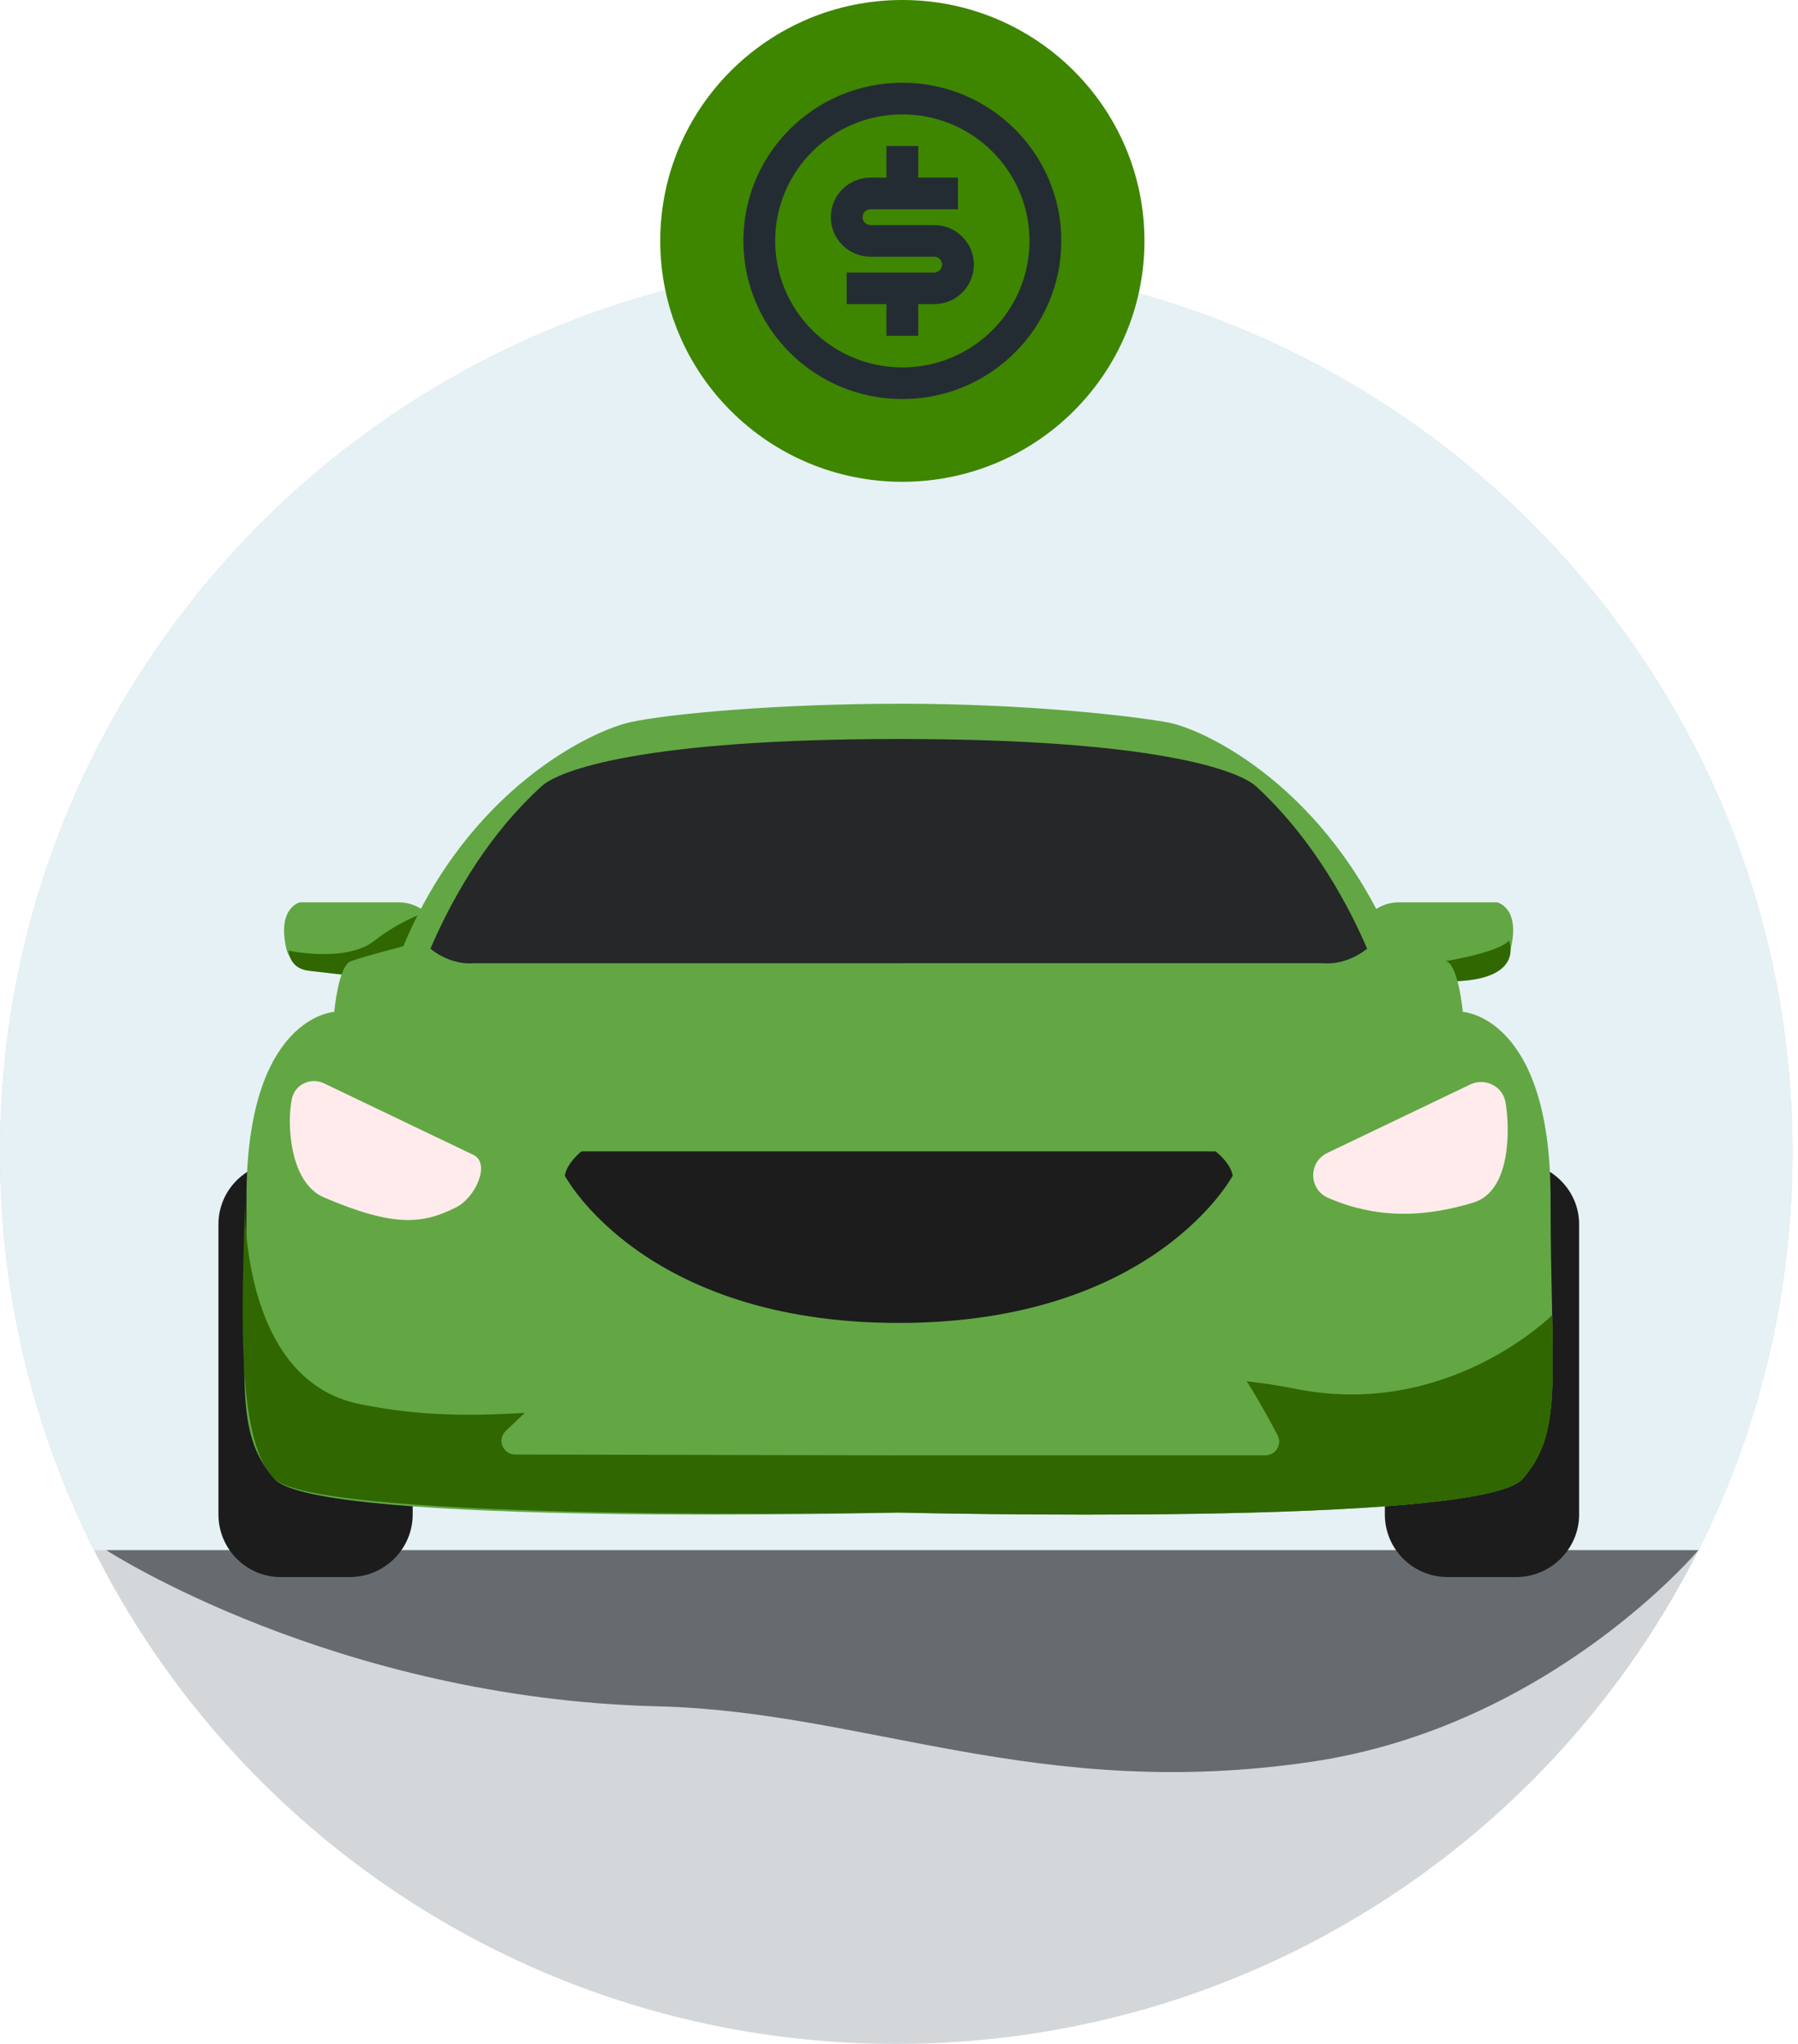 <svg xmlns="http://www.w3.org/2000/svg" width="88" height="100" viewBox="0 0 88 100">
    <defs>
        <filter id="3vljril9xa" color-interpolation-filters="auto">
            <feColorMatrix in="SourceGraphic" values="0 0 0 0 1 0 0 0 0 1 0 0 0 0 1 0 0 0 1 0"/>
        </filter>
    </defs>
    <g fill="none" fill-rule="evenodd">
        <g>
            <g>
                <g>
                    <g>
                        <g>
                            <g>
                                <path fill="#D4D7D9" d="M87.73 43.631c0 24.097-19.639 43.63-43.865 43.63C19.64 87.262 0 67.729 0 43.632S19.64 0 43.865 0C68.091 0 87.73 19.534 87.73 43.631" transform="translate(-676, -430) translate(470, 318) translate(24, 112) translate(118, 0) translate(64, 0) translate(0, 12.738)"/>
                                <path fill="#E6F1F5" d="M83.126 63.105c2.945-5.863 4.604-12.475 4.604-19.474C87.73 19.534 68.091 0 43.865 0 19.64 0 0 19.534 0 43.631c0 6.999 1.66 13.611 4.604 19.474h78.522z" transform="translate(-676, -430) translate(470, 318) translate(24, 112) translate(118, 0) translate(64, 0) translate(0, 12.738)"/>
                                <path fill="#666B70" d="M5.204 63.105h77.922s-7.251 8.63-18.94 10.353c-13.382 1.972-21.808-2.465-31.969-2.712-15.863-.385-27.013-7.641-27.013-7.641" transform="translate(-676, -430) translate(470, 318) translate(24, 112) translate(118, 0) translate(64, 0) translate(0, 12.738)"/>
                                <path fill="#62A744" d="M65.543 34.618s.788-3.21 2.923-3.21h4.805s1.169.252.66 2.3c-.508 2.073-5.693.278-7.473 2.225l-1.067 1.213-.33-.278.482-2.25z" transform="translate(-676, -430) translate(470, 318) translate(24, 112) translate(118, 0) translate(64, 0) translate(0, 12.738)"/>
                                <path fill="#306700" d="M73.852 33.278s-.248.493-2.974.986-4.187-.74-4.187-.74l.47 1.726s3.219.103 4.46 0c2.975-.247 2.231-1.972 2.231-1.972" transform="translate(-676, -430) translate(470, 318) translate(24, 112) translate(118, 0) translate(64, 0) translate(0, 12.738)"/>
                                <path fill="#62A744" d="M22.435 34.618s-.789-3.21-2.923-3.21h-4.83s-1.144.252-.66 2.3c.508 2.073 5.693.278 7.472 2.225l1.068 1.213.33-.278-.457-2.25z" transform="translate(-676, -430) translate(470, 318) translate(24, 112) translate(118, 0) translate(64, 0) translate(0, 12.738)"/>
                                <path fill="#306700" d="M18.34 33.278c1.238-.986 2.725-1.48 2.725-1.48s-.248.247-.743 1.973c-.496 1.725-2.974 1.232-5.205.986-.985-.109-.99-.986-.99-.986s2.816.618 4.212-.493" transform="translate(-676, -430) translate(470, 318) translate(24, 112) translate(118, 0) translate(64, 0) translate(0, 12.738)"/>
                                <path fill="#1C1C1C" d="M74.211 44.118h-3.355c-1.703 0-3.076 1.365-3.076 3.034V61.36c0 1.694 1.373 3.06 3.076 3.06h3.355c1.678 0 3.076-1.366 3.076-3.06V47.152c0-1.67-1.398-3.034-3.076-3.034M17.122 44.118h-3.38c-1.678 0-3.05 1.365-3.05 3.034V61.36c0 1.694 1.372 3.06 3.05 3.06h3.38c1.678 0 3.076-1.366 3.076-3.06V47.152c0-1.67-1.398-3.034-3.076-3.034" transform="translate(-676, -430) translate(470, 318) translate(24, 112) translate(118, 0) translate(64, 0) translate(0, 12.738)"/>
                                <path fill="#62A744" d="M57.105 22.596c1.877.329 7.88 3.224 11.107 10.96 0 0 1.958.506 2.568.733.61.203.813 2.478.813 2.478s4.296.228 4.296 9.077c0 8.823.686 11.427-1.373 13.778-2.06 2.351-30.527 1.643-30.527 1.643s-28.493.708-30.552-1.643c-2.06-2.351-1.373-4.955-1.373-13.778 0-8.85 4.296-9.077 4.296-9.077s.203-2.275.813-2.478c.61-.227 2.567-.733 2.567-.733 3.228-7.736 9.243-10.549 11.108-10.96 1.865-.41 7.193-.904 13.265-.904 6.072 0 11.114.576 12.992.904" transform="translate(-676, -430) translate(470, 318) translate(24, 112) translate(118, 0) translate(64, 0) translate(0, 12.738)"/>
                                <path fill="#306700" d="M75.965 51.608s-5.087 5.088-12.521 3.609c-5.955-1.185-11.153-.247-23.544.246s-16.33 1.706-22.304.493c-5.973-1.214-5.608-10.106-5.608-10.106-.076 4.399-.588 11.832 1.449 13.772 2.264 2.157 30.552 1.643 30.552 1.643s28.468.709 30.527-1.643c1.525-1.744 1.55-3.615 1.449-8.014" transform="translate(-676, -430) translate(470, 318) translate(24, 112) translate(118, 0) translate(64, 0) translate(0, 12.738)"/>
                                <path fill="#62A744" d="M43.865 34.264c-9.17 0-23.048-.74-23.048-.74s-1.93 1.178-.99 2.712c2.937 4.8 8.445 7.832 8.445 7.832s6.399 2.274 15.098 2.274c8.698 0 11.906-.947 15.365-2.218 2.412-.887 5.556-2.618 8.674-6.656 1.527-1.978.495-4.19.495-4.19-8.921 1.232-14.87.986-24.039.986" transform="translate(-676, -430) translate(470, 318) translate(24, 112) translate(118, 0) translate(64, 0) translate(0, 12.738)"/>
                                <path fill="#262728" d="M43.99 34.389H23.21s-1.072.153-2.145-.711c1.225-2.844 3.013-5.738 5.412-7.922.842-.812 4.997-2.338 17.512-2.338 12.516 0 16.644 1.526 17.512 2.338 2.374 2.184 4.186 5.078 5.412 7.922-1.098.864-2.144.71-2.144.71h-20.78z" transform="translate(-676, -430) translate(470, 318) translate(24, 112) translate(118, 0) translate(64, 0) translate(0, 12.738)"/>
                                <path fill="#1C1C1C" d="M43.99 43.593H28.458s-.712.557-.814 1.188c0 0 3.788 7.206 16.344 7.206 12.531 0 16.344-7.206 16.344-7.206-.102-.631-.839-1.188-.839-1.188H43.989z" transform="translate(-676, -430) translate(470, 318) translate(24, 112) translate(118, 0) translate(64, 0) translate(0, 12.738)"/>
                                <path fill="#FFEBEC" d="M23.172 43.766l-7.317-3.503c-.636-.304-1.407.046-1.563.731-.254 1.11-.166 4.116 1.569 4.855 3.438 1.466 4.824 1.299 6.443.493.992-.493 1.712-2.173.868-2.576M64.963 43.67l6.998-3.35c.718-.343 1.579.078 1.721.857.2 1.09.345 4.335-1.565 4.919-3.221.986-5.462.48-7.11-.225-.958-.41-.983-1.751-.044-2.2" transform="translate(-676, -430) translate(470, 318) translate(24, 112) translate(118, 0) translate(64, 0) translate(0, 12.738)"/>
                                <path fill="#62A744" d="M43.741 58.465h18.192c.507 0 .832-.535.597-.982-.592-1.124-1.584-2.917-2.31-3.742-.14-.159-.344-.243-.555-.23L43.777 54.57c-.024.002-.047.002-.071.001l-15.178-.575c-.178-.007-.351.056-.482.176-.753.69-2.235 2.093-3.293 3.098-.44.418-.143 1.154.464 1.156l18.524.04z" transform="translate(-676, -430) translate(470, 318) translate(24, 112) translate(118, 0) translate(64, 0) translate(0, 12.738)"/>
                            </g>
                            <g transform="translate(-676, -430) translate(470, 318) translate(24, 112) translate(118, 0) translate(64, 0) translate(32.315, 0)">
                                <ellipse cx="11.849" cy="11.786" fill="#3E8500" rx="11.849" ry="11.786"/>
                                <g filter="url(#3vljril9xa)">
                                    <g>
                                        <path d="M0 0L18.671 0 18.671 18.571 0 18.571z" transform="translate(2.513, 2.5)"/>
                                        <path fill="#242C33" fill-rule="nonzero" d="M9.336 17.024c-4.297 0-7.78-3.465-7.78-7.738 0-4.274 3.483-7.738 7.78-7.738 4.296 0 7.78 3.464 7.78 7.738 0 4.273-3.484 7.738-7.78 7.738zm0-1.548c3.437 0 6.223-2.771 6.223-6.19 0-3.42-2.786-6.19-6.223-6.19-3.438 0-6.224 2.77-6.224 6.19 0 3.419 2.786 6.19 6.224 6.19zm-2.723-4.643h4.278c.215 0 .39-.173.39-.387 0-.213-.175-.386-.39-.386H7.78c-1.075 0-1.945-.867-1.945-1.935S6.705 6.19 7.78 6.19h.778V4.643h1.556V6.19h1.944v1.548H7.78c-.215 0-.39.173-.39.387 0 .214.175.387.39.387h3.111c1.075 0 1.945.866 1.945 1.934 0 1.069-.87 1.935-1.945 1.935h-.777v1.548H8.558V12.38H6.613v-1.548z" transform="translate(2.513, 2.5)"/>
                                    </g>
                                </g>
                            </g>
                        </g>
                    </g>
                </g>
            </g>
        </g>
    </g>
</svg>
